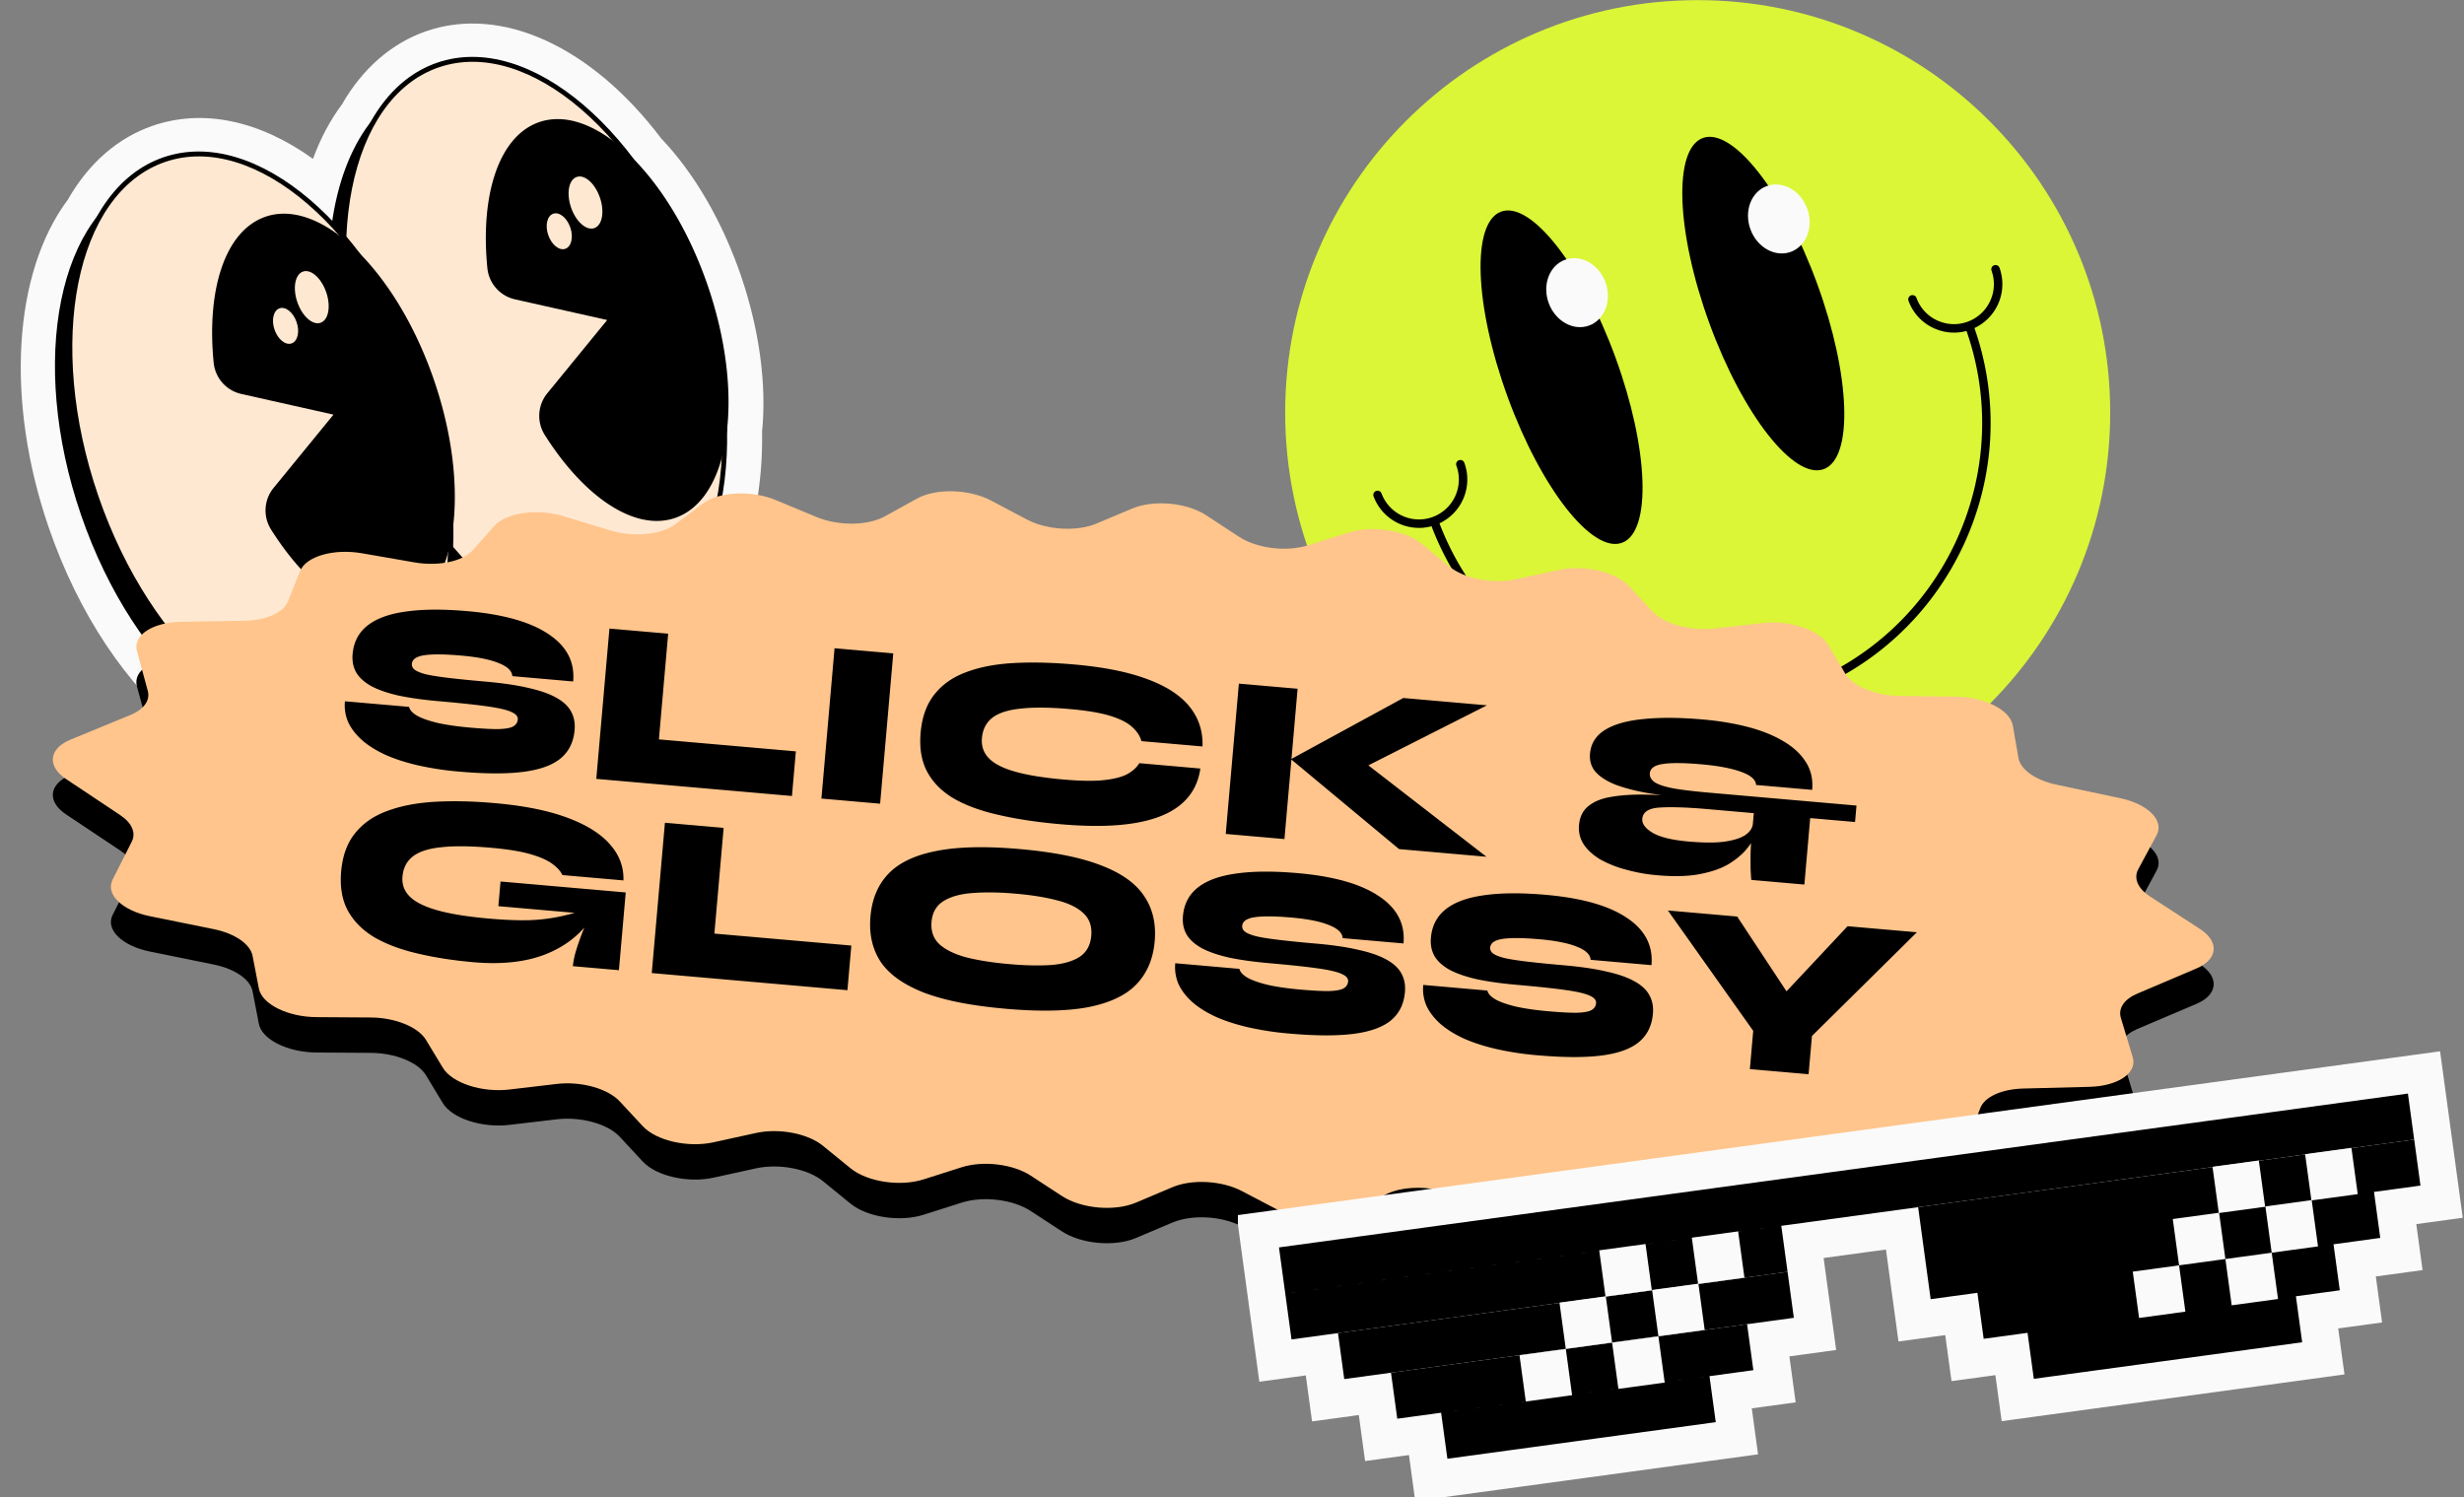 <svg width="209" height="127" fill="none" xmlns="http://www.w3.org/2000/svg"><rect width="100%" height="100%" fill="#808080" stroke="none"/><g clip-path="url(#clip0_959_34969)"><g clip-path="url(#clip1_959_34969)"><path d="M144 69.99c19.324 0 34.99-15.666 34.99-34.99C178.99 15.675 163.324.01 144 .01c-19.325 0-34.99 15.665-34.99 34.99 0 19.324 15.665 34.99 34.99 34.99z" fill="#DAF637"/><path d="M120.362 44.781a4.116 4.116 0 01-3.862-2.698.36.36 0 01.675-.245 3.39 3.39 0 004.342 2.02 3.392 3.392 0 002.021-4.342.359.359 0 11.674-.245 4.11 4.11 0 01-3.852 5.512l.002-.002zm45.375-16.566c-.591 0-1.178-.13-1.729-.385a4.078 4.078 0 01-2.126-2.315.357.357 0 01.214-.46.363.363 0 01.462.215 3.368 3.368 0 001.752 1.91c.82.38 1.741.42 2.59.11a3.391 3.391 0 002.021-4.342.36.36 0 01.676-.245 4.111 4.111 0 01-3.858 5.513l-.002-.001z" fill="#000"/><path d="M144.357 60.426c-10.009 0-19.427-6.176-23.053-16.11l.674-.245c4.5 12.325 18.19 18.693 30.514 14.192 12.325-4.5 18.693-18.188 14.194-30.513l.674-.246c4.635 12.699-1.924 26.801-14.621 31.435a24.405 24.405 0 01-8.382 1.487z" fill="#000"/><path d="M137.58 46.043c2.526-.922 2.279-7.958-.552-15.715s-7.174-13.298-9.701-12.376c-2.526.922-2.279 7.958.552 15.715s7.174 13.298 9.701 12.376z" fill="#000"/><path d="M134.789 27.616c1.33-.485 1.952-2.128 1.39-3.67-.563-1.542-2.097-2.398-3.428-1.912-1.33.485-1.952 2.129-1.39 3.67.563 1.542 2.098 2.398 3.428 1.912z" fill="#FAFAFA"/><path d="M154.691 39.797c2.527-.922 2.28-7.958-.551-15.715s-7.174-13.298-9.701-12.376c-2.526.922-2.279 7.958.552 15.715s7.174 13.298 9.7 12.376z" fill="#000"/><path d="M151.902 21.364c1.33-.486 1.952-2.13 1.389-3.67-.563-1.542-2.097-2.398-3.427-1.912-1.33.485-1.952 2.129-1.39 3.67.563 1.542 2.098 2.398 3.428 1.912z" fill="#FAFAFA"/></g><g clip-path="url(#clip2_959_34969)"><g clip-path="url(#clip3_959_34969)"><path d="M53.205 57.478c-4.192 1.449-8.875.472-13.311-2.674-1.023 2.858-2.539 5.203-4.485 6.92-1.518 1.79-3.34 3.062-5.42 3.781-9.38 3.242-20.735-5.872-25.853-20.751-3.68-10.701-3.039-21.585 1.62-27.819 1.754-3.08 4.23-5.242 7.175-6.26 4.289-1.483 9.083-.459 13.616 2.802.635-1.732 1.456-3.28 2.44-4.593 1.753-3.067 4.225-5.22 7.16-6.236 6.395-2.21 14.026 1.28 19.948 9.11 2.775 2.9 5.163 7.003 6.735 11.574 1.571 4.571 2.212 9.277 1.81 13.277.114 7.416-2.076 13.62-6.03 17.1-1.514 1.786-3.333 3.053-5.407 3.77l.002-.001z" fill="#FAFAFA"/><path d="M58.763 25.767c-1.72-5.002-4.375-9.105-7.195-11.572-4.777-5.874-10.697-8.837-15.694-7.11-4.841 1.674-7.66 7.353-7.968 14.598-4.695-5.516-10.406-8.245-15.248-6.572-7.705 2.666-10.29 15.467-5.777 28.592 4.515 13.127 14.42 21.608 22.125 18.945 4.842-1.673 7.66-7.352 7.968-14.598 4.696 5.517 10.407 8.246 15.248 6.573 4.997-1.727 7.837-7.72 7.988-15.297.704-3.685.273-8.556-1.447-13.559z" fill="#000"/><path d="M59.262 24.467C54.75 11.34 44.844 2.857 37.14 5.52c-7.705 2.663-10.292 15.464-5.778 28.59 4.513 13.128 14.418 21.61 22.123 18.947 7.705-2.663 10.292-15.464 5.778-28.59z" fill="#FFE8D1"/><path d="M53.551 53.253c-7.803 2.697-17.847-5.86-22.39-19.074-4.545-13.215-1.895-26.16 5.907-28.856 7.801-2.697 17.846 5.86 22.39 19.074 4.544 13.215 1.894 26.159-5.907 28.856zM37.203 5.718c-7.583 2.62-10.116 15.328-5.647 28.325 4.47 12.996 14.276 21.437 21.859 18.816 7.583-2.621 10.116-15.328 5.647-28.324-4.47-12.997-14.276-21.437-21.859-18.816v-.001z" fill="#000"/><path d="M45.73 10.362c-3.422 1.182-5.006 6.178-4.39 12.38a3.017 3.017 0 002.34 2.65l7.823 1.755-5.081 6.216a3.026 3.026 0 00-.214 3.532c3.326 5.265 7.645 8.22 11.067 7.037 4.705-1.626 5.936-10.46 2.748-19.73-3.189-9.272-9.588-15.467-14.294-13.84z" fill="#000"/><path d="M50.886 16.758c.412 1.2.199 2.36-.477 2.593-.676.234-1.558-.549-1.971-1.747-.412-1.2-.199-2.36.477-2.593.676-.234 1.557.548 1.97 1.747zm-2.513 2.536c.284.822.094 1.633-.423 1.812-.516.179-1.164-.344-1.447-1.165-.284-.822-.094-1.633.423-1.812.516-.18 1.164.344 1.447 1.165zm-12.329 13.2c-4.513-13.127-14.418-21.61-22.123-18.946C6.216 16.21 3.629 29.01 8.143 42.138c4.513 13.127 14.418 21.61 22.123 18.947 7.705-2.664 10.292-15.464 5.778-28.59z" fill="#FFE8D1"/><path d="M30.334 61.279c-7.802 2.697-17.847-5.86-22.39-19.074C3.4 28.992 6.048 16.046 13.85 13.349c7.803-2.698 17.847 5.86 22.39 19.074 4.545 13.215 1.895 26.159-5.906 28.856zM13.987 13.744C6.403 16.366 3.871 29.071 8.34 42.068c4.47 12.997 14.276 21.437 21.86 18.816 7.583-2.62 10.116-15.328 5.646-28.324-4.47-12.996-14.275-21.437-21.858-18.816z" fill="#000"/><path d="M22.514 18.387c-3.422 1.182-5.006 6.178-4.39 12.38a3.017 3.017 0 002.34 2.65l7.823 1.755-5.081 6.216a3.026 3.026 0 00-.214 3.532c3.326 5.265 7.645 8.22 11.067 7.037 4.705-1.626 5.936-10.46 2.748-19.731-3.189-9.27-9.588-15.466-14.294-13.84z" fill="#000"/><path d="M27.67 24.786c.411 1.199.198 2.359-.478 2.593-.676.234-1.557-.549-1.97-1.748-.413-1.199-.2-2.359.476-2.593.677-.234 1.558.549 1.971 1.748zm-2.513 2.533c.284.822.093 1.633-.423 1.812-.517.179-1.164-.344-1.447-1.165-.283-.821-.094-1.634.423-1.813.516-.178 1.164.344 1.447 1.166z" fill="#FFE8D1"/></g></g><path d="M110.961 49.255c-1.838.578-4.353.27-5.86-.718l-2.795-1.831c-1.646-1.079-4.457-1.331-6.279-.565l-3.018 1.27c-1.669.703-4.2.557-5.897-.339l-3.063-1.617c-1.853-.979-4.66-1.05-6.272-.158l-2.713 1.5c-1.462.809-3.943.835-5.803.062l-3.463-1.44c-2.05-.852-4.807-.722-6.159.29l-2.358 1.766c-1.201.9-3.546 1.117-5.536.513l-3.937-1.196c-2.239-.68-4.871-.31-5.88.826l-1.814 2.045c-.856.964-2.917 1.397-4.958 1.043l-4.453-.773c-2.404-.418-4.758.262-5.256 1.518l-1.02 2.567c-.379.954-1.857 1.609-3.702 1.64l-5.365.09c-2.429.04-4.106 1.146-3.746 2.47l.92 3.382c.221.81-.324 1.578-1.449 2.04l-5.107 2.104c-1.838.757-2.007 2.252-.378 3.338l4.604 3.068c.985.657 1.35 1.498.974 2.244l-1.627 3.225c-.622 1.233.8 2.623 3.175 3.104l5.4 1.095c1.79.363 3.103 1.264 3.296 2.261l.537 2.778c.256 1.323 2.443 2.41 4.884 2.425l4.613.03c2.07.014 4.013.804 4.677 1.901l1.426 2.36c.783 1.295 3.304 2.123 5.63 1.85l4.03-.474c2.066-.243 4.331.384 5.348 1.48l1.95 2.1c1.146 1.235 3.835 1.848 6.006 1.37l3.583-.787c1.97-.433 4.405.03 5.697 1.082l2.335 1.904c1.423 1.16 4.198 1.584 6.2.947l3.22-1.025c1.836-.584 4.357-.28 5.87.708l2.65 1.73c1.65 1.077 4.462 1.326 6.28.557l3.092-1.308c1.663-.703 4.189-.562 5.889.329l3.191 1.672c1.86.974 4.667 1.038 6.27.143l2.613-1.46c1.455-.812 3.933-.845 5.798-.076l3.423 1.41c2.055.848 4.81.71 6.153-.306l2.262-1.713c1.195-.904 3.541-1.127 5.536-.525l3.88 1.171c2.242.677 4.871.303 5.873-.835l1.834-2.082c.848-.962 2.895-1.4 4.931-1.054l4.632.785c2.408.409 4.75-.281 5.231-1.54l1.008-2.633c.363-.949 1.812-1.608 3.638-1.654l5.625-.144c2.424-.061 4.065-1.184 3.667-2.506l-1.008-3.342c-.244-.81.28-1.586 1.394-2.06l5.028-2.137c1.815-.771 1.946-2.27.292-3.345l-4.245-2.76c-1.031-.67-1.408-1.542-.996-2.306l1.564-2.902c.66-1.225-.723-2.625-3.088-3.126l-5.406-1.146c-1.775-.376-3.06-1.28-3.232-2.273l-.476-2.746c-.229-1.324-2.396-2.421-4.841-2.452l-4.749-.058c-2.063-.026-3.986-.82-4.636-1.914l-1.427-2.403c-.77-1.296-3.284-2.132-5.615-1.865l-4.02.459c-2.069.236-4.328-.396-5.336-1.494l-1.912-2.082c-1.135-1.237-3.82-1.857-5.997-1.385l-3.6.78c-1.975.427-4.407-.041-5.69-1.096l-2.312-1.902c-1.414-1.163-4.188-1.593-6.195-.962l-3.44 1.083z" fill="#000"/><path d="M110.961 46.255c-1.838.578-4.353.27-5.86-.718l-2.795-1.831c-1.646-1.079-4.457-1.331-6.279-.565l-3.018 1.27c-1.669.703-4.2.557-5.897-.339l-3.063-1.617c-1.853-.979-4.66-1.05-6.272-.158l-2.713 1.5c-1.462.809-3.943.835-5.803.062l-3.463-1.44c-2.05-.852-4.807-.722-6.159.29l-2.358 1.766c-1.201.9-3.546 1.117-5.536.513l-3.937-1.196c-2.239-.68-4.871-.31-5.88.826l-1.814 2.045c-.856.964-2.917 1.397-4.958 1.043l-4.453-.773c-2.404-.418-4.758.262-5.256 1.518l-1.02 2.567c-.379.954-1.857 1.609-3.702 1.64l-5.365.09c-2.429.04-4.106 1.146-3.746 2.47l.92 3.382c.221.81-.324 1.578-1.449 2.04l-5.107 2.104c-1.838.757-2.007 2.252-.378 3.338l4.604 3.068c.985.657 1.35 1.498.974 2.244l-1.627 3.225c-.622 1.233.8 2.623 3.175 3.104l5.4 1.095c1.79.363 3.103 1.264 3.296 2.261l.537 2.778c.256 1.323 2.443 2.41 4.884 2.425l4.613.03c2.07.014 4.013.804 4.677 1.901l1.426 2.36c.783 1.295 3.304 2.123 5.63 1.85l4.03-.474c2.066-.243 4.331.384 5.348 1.48l1.95 2.1c1.146 1.235 3.835 1.848 6.006 1.37l3.583-.787c1.97-.433 4.405.03 5.697 1.082l2.335 1.904c1.423 1.16 4.198 1.584 6.2.947l3.22-1.025c1.836-.584 4.357-.28 5.87.708l2.65 1.73c1.65 1.077 4.462 1.326 6.28.557l3.092-1.308c1.663-.703 4.189-.562 5.889.329l3.191 1.672c1.86.974 4.667 1.038 6.27.143l2.613-1.46c1.455-.812 3.933-.845 5.798-.076l3.423 1.41c2.055.848 4.81.71 6.153-.306l2.262-1.713c1.195-.904 3.541-1.127 5.536-.525l3.88 1.171c2.242.677 4.871.303 5.873-.835l1.834-2.082c.848-.962 2.895-1.4 4.931-1.054l4.632.785c2.408.409 4.75-.281 5.231-1.54l1.008-2.633c.363-.949 1.812-1.608 3.638-1.654l5.625-.144c2.424-.061 4.065-1.184 3.667-2.506l-1.008-3.342c-.244-.81.28-1.586 1.394-2.06l5.028-2.137c1.815-.771 1.946-2.27.292-3.345l-4.245-2.76c-1.031-.67-1.408-1.542-.996-2.306l1.564-2.902c.66-1.225-.723-2.625-3.088-3.126l-5.406-1.146c-1.775-.376-3.06-1.28-3.232-2.273l-.476-2.747c-.229-1.323-2.396-2.42-4.841-2.45l-4.749-.06c-2.063-.025-3.986-.819-4.636-1.913l-1.427-2.403c-.77-1.296-3.284-2.132-5.615-1.865l-4.02.459c-2.069.236-4.328-.396-5.336-1.494l-1.912-2.082c-1.135-1.237-3.82-1.857-5.997-1.385l-3.6.78c-1.975.427-4.407-.041-5.69-1.096l-2.312-1.902c-1.414-1.163-4.188-1.593-6.195-.962l-3.44 1.083z" fill="#FFC58C"/><path d="M162.593 79.083l-8.901 8.798-.284 3.247-4.981-.435.284-3.248-7.238-10.21 5.878.515 5.831 8.841-3.686-.322 7.219-7.7 5.878.514zm-41.872 4.467l5.439.477c.069.287.32.55.754.788.436.226 1.027.425 1.775.597.762.16 1.648.285 2.658.373.996.087 1.782.13 2.358.126.59-.015 1.011-.085 1.263-.21.253-.139.391-.341.414-.607.022-.252-.153-.461-.527-.628-.372-.18-1.048-.34-2.026-.478-.978-.14-2.357-.287-4.137-.443-1.328-.116-2.472-.276-3.431-.48-.945-.217-1.718-.485-2.319-.806-.586-.332-1.008-.717-1.264-1.154-.255-.45-.357-.968-.306-1.553.088-1.01.5-1.81 1.234-2.401.749-.604 1.828-1.005 3.237-1.203 1.424-.21 3.178-.224 5.264-.041 3.055.267 5.347.916 6.876 1.947 1.544 1.018 2.243 2.357 2.098 4.018l-5.16-.452c-.028-.444-.411-.812-1.148-1.104-.736-.305-1.802-.52-3.197-.641-1.381-.121-2.417-.131-3.109-.031-.678.101-1.034.344-1.067.73-.018.199.061.366.237.502.175.136.485.263.93.383.459.107 1.106.21 1.94.31.835.1 1.896.206 3.185.319 1.421.124 2.623.303 3.607.536.984.22 1.77.496 2.356.829.6.333 1.02.731 1.261 1.194.242.45.337.966.286 1.55-.088 1.01-.479 1.806-1.173 2.388-.693.581-1.744.965-3.152 1.15-1.408.184-3.228.179-5.459-.016a25.787 25.787 0 01-3.468-.525c-1.036-.238-1.954-.532-2.753-.883-.798-.364-1.465-.777-2-1.239-.534-.475-.931-.985-1.191-1.53a3.586 3.586 0 01-.285-1.791zm-21.033-1.84l5.439.477c.069.287.32.55.755.788.435.226 1.026.425 1.774.597.762.16 1.648.285 2.658.373.996.087 1.782.13 2.358.126.59-.015 1.011-.085 1.263-.21.253-.139.391-.341.414-.607.022-.252-.153-.462-.527-.628-.372-.18-1.048-.34-2.026-.479-.978-.139-2.357-.286-4.137-.442-1.328-.116-2.472-.276-3.431-.48-.945-.217-1.718-.485-2.319-.806-.586-.332-1.008-.717-1.264-1.154-.255-.45-.357-.968-.306-1.553.088-1.01.5-1.81 1.234-2.401.749-.604 1.828-1.005 3.237-1.203 1.424-.21 3.179-.224 5.264-.041 3.055.267 5.347.916 6.876 1.946 1.544 1.019 2.243 2.358 2.098 4.018l-5.16-.45c-.028-.445-.411-.813-1.148-1.105-.736-.305-1.802-.52-3.197-.641-1.381-.121-2.417-.131-3.109-.031-.678.101-1.034.344-1.067.73-.018.199.061.366.237.502.175.136.485.263.93.382.459.108 1.106.211 1.94.31.835.1 1.896.207 3.185.32 1.421.124 2.623.303 3.607.536.984.22 1.77.496 2.356.828.6.334 1.02.732 1.261 1.195.242.45.337.966.286 1.55-.088 1.01-.479 1.806-1.172 2.388-.694.581-1.745.965-3.153 1.15-1.408.184-3.228.179-5.459-.017a25.787 25.787 0 01-3.468-.524c-1.036-.238-1.954-.532-2.753-.883-.798-.364-1.465-.777-2-1.24-.534-.474-.931-.984-1.19-1.529a3.592 3.592 0 01-.286-1.791zm-14.393 3.86c-2.895-.252-5.204-.709-6.927-1.368-1.72-.673-2.943-1.543-3.666-2.61-.709-1.079-.998-2.362-.868-3.85s.637-2.695 1.522-3.621c.898-.939 2.253-1.583 4.063-1.933 1.812-.364 4.166-.419 7.062-.165 2.895.253 5.204.716 6.925 1.389 1.722.659 2.938 1.528 3.647 2.607.723 1.067 1.02 2.345.889 3.832-.13 1.488-.644 2.701-1.543 3.64-.884.926-2.232 1.571-4.044 1.935-1.81.35-4.164.398-7.06.145zm.332-3.785c1.368.12 2.557.144 3.567.072 1.011-.086 1.808-.317 2.39-.695.582-.39.909-.984.979-1.781.07-.797-.15-1.432-.657-1.905-.506-.486-1.25-.852-2.233-1.099-.98-.26-2.155-.45-3.523-.569-1.369-.12-2.578-.138-3.63-.056-1.036.07-1.866.298-2.489.685-.608.375-.947.961-1.017 1.758-.07.797.162 1.44.695 1.928.547.476 1.325.846 2.332 1.108 1.022.25 2.218.435 3.586.554zM61.38 70.228l-.785 8.966 11.616 1.016-.331 3.786-16.597-1.452L56.4 69.792l4.98.436zM40.17 81.623c-1.727-.151-3.306-.396-4.735-.736-1.417-.324-2.635-.779-3.655-1.363-1.005-.597-1.762-1.352-2.27-2.267-.497-.913-.687-2.027-.572-3.342.115-1.315.503-2.386 1.165-3.211.662-.839 1.56-1.47 2.695-1.892 1.149-.435 2.49-.7 4.024-.793 1.547-.092 3.257-.056 5.13.108 2.458.215 4.497.62 6.117 1.218 1.634.598 2.853 1.353 3.657 2.267.804.9 1.19 1.924 1.156 3.072l-5.18-.453c-.134-.306-.401-.61-.803-.913-.401-.316-1.019-.598-1.854-.845-.835-.247-1.976-.434-3.424-.56-1.7-.15-3.09-.164-4.172-.044-1.08.106-1.886.363-2.416.772-.532.408-.83.985-.895 1.729-.056.65.149 1.21.616 1.68.468.469 1.25.859 2.347 1.169 1.098.31 2.563.545 4.396.705 1.288.113 2.408.158 3.36.134a15.12 15.12 0 002.638-.312c.805-.17 1.608-.4 2.41-.692l.427.62c-.96 1.481-2.285 2.563-3.978 3.245-1.692.682-3.754.916-6.185.704zm8.422.335a6.64 6.64 0 01.278-1.34c.15-.496.33-1.01.536-1.54.222-.543.434-1.053.636-1.53l-7.77-.68.183-2.092 10.62.929-.578 6.595-3.905-.342zm91.978-7.713a14.195 14.195 0 01-2.629-.47 9.412 9.412 0 01-2.174-.853c-.611-.362-1.082-.784-1.415-1.268a2.517 2.517 0 01-.416-1.663c.061-.704.329-1.243.804-1.616.475-.387 1.113-.646 1.914-.776.816-.143 1.765-.207 2.848-.193 1.096.016 2.282.073 3.559.171l.009.121a51.83 51.83 0 01-3.375-.435c-1.014-.183-1.897-.414-2.649-.694-.738-.292-1.302-.65-1.693-1.072-.377-.434-.539-.957-.485-1.568.075-.863.502-1.535 1.28-2.016.778-.48 1.869-.787 3.273-.918 1.404-.145 3.076-.133 5.015.037 1.382.12 2.655.333 3.82.635 1.164.303 2.166.705 3.006 1.207.84.488 1.478 1.08 1.913 1.773.435.68.614 1.466.536 2.356l-4.762-.416c-.014-.444-.437-.815-1.267-1.115-.831-.3-1.956-.513-3.378-.637-1.474-.129-2.564-.137-3.27-.025-.691.1-1.055.363-1.093.788-.025.292.113.545.416.759.303.2.824.373 1.561.518.751.132 1.784.256 3.099.371l12.452 1.09-.122 1.394-3.805-.333-.493 5.639-4.503-.394a25.46 25.46 0 01-.058-.949 64.23 64.23 0 01.001-1.385c.02-.534.056-1.1.108-1.697l.318.269c-.178.359-.448.757-.807 1.194-.358.424-.849.83-1.472 1.216-.621.374-1.429.658-2.423.852-.981.196-2.195.23-3.643.103zm2.659-2.859c1.262.11 2.286.113 3.071.008.787-.119 1.372-.308 1.757-.57.385-.273.593-.59.625-.948l.078-.897-3.865-.338c-1.78-.156-3.148-.202-4.104-.138-.941.051-1.437.37-1.488.954-.038.425.262.826.898 1.203.638.363 1.647.605 3.028.726zm-28.093-5.991l.098-1.116 10.849 8.398-7.411-.649-9.17-7.628 9.528-5.19 7.093.621-10.987 5.564zm-10.053-7.404l4.981.435-1.115 12.752-4.981-.436 1.115-12.751zm-3.268 7.202c-.177 1.256-.727 2.272-1.652 3.048-.924.775-2.235 1.303-3.933 1.583-1.684.281-3.788.311-6.312.09-1.925-.168-3.643-.426-5.152-.772-1.51-.333-2.781-.792-3.814-1.377-1.032-.6-1.796-1.355-2.291-2.269-.496-.913-.686-2.027-.571-3.342.115-1.315.496-2.386 1.144-3.213.65-.84 1.534-1.472 2.656-1.896 1.122-.437 2.457-.701 4.004-.794 1.547-.092 3.284-.053 5.21.115 2.523.22 4.595.636 6.215 1.246 1.62.597 2.817 1.378 3.589 2.342.773.965 1.136 2.087 1.091 3.368l-5.18-.453c-.123-.44-.382-.837-.78-1.193-.395-.369-1.01-.684-1.844-.944-.834-.26-1.975-.454-3.422-.58-1.7-.15-3.091-.164-4.172-.044-1.08.106-1.886.364-2.417.772-.531.409-.829.985-.894 1.729-.06.677.138 1.25.592 1.718.455.468 1.204.848 2.25 1.14 1.045.293 2.417.513 4.118.662 1.447.126 2.597.14 3.45.04.864-.098 1.522-.275 1.973-.53.452-.268.772-.568.962-.9l5.18.454zM70.788 54.99l4.98.436-1.115 12.751-4.98-.436 1.115-12.75zm-14.113-1.235l-.785 8.966 11.616 1.016-.331 3.786-16.597-1.452 1.116-12.751 4.98.435zm-27.418 5.733l5.44.475c.068.288.32.55.754.79.435.225 1.027.424 1.774.596.763.16 1.649.285 2.658.373.996.087 1.782.13 2.358.126.59-.015 1.011-.085 1.263-.21.253-.139.391-.341.415-.607.022-.252-.154-.462-.528-.628-.372-.18-1.047-.34-2.026-.478-.978-.14-2.357-.287-4.137-.443-1.328-.116-2.472-.276-3.43-.48-.946-.217-1.718-.486-2.32-.806-.586-.332-1.008-.717-1.264-1.154-.255-.45-.357-.968-.306-1.553.089-1.01.5-1.81 1.234-2.401.75-.604 1.828-1.005 3.238-1.203 1.423-.21 3.178-.224 5.263-.041 3.055.267 5.347.916 6.877 1.946 1.543 1.019 2.243 2.358 2.097 4.019l-5.16-.452c-.028-.444-.41-.812-1.148-1.104-.736-.306-1.802-.52-3.196-.641-1.382-.121-2.418-.131-3.11-.031-.678.101-1.033.344-1.067.73-.017.199.062.366.237.502s.486.263.93.383c.46.107 1.106.21 1.94.31.835.1 1.897.206 3.185.319 1.421.124 2.623.303 3.607.536.984.22 1.77.496 2.357.829.6.333 1.02.731 1.26 1.194.242.45.337.966.286 1.55-.088 1.01-.479 1.806-1.172 2.388-.694.581-1.744.965-3.152 1.15-1.409.184-3.228.179-5.46-.017a25.78 25.78 0 01-3.467-.524c-1.037-.238-1.955-.532-2.754-.883-.798-.364-1.464-.777-2-1.24-.533-.474-.93-.984-1.19-1.529a3.591 3.591 0 01-.286-1.791z" fill="#000"/><g clip-path="url(#clip4_959_34969)"><g clip-path="url(#clip5_959_34969)"><path d="M169.784 120.553l-.532-3.902-3.722.507-.531-3.902-3.966.54-1.064-7.803-5.287.72 1.064 7.805-3.967.539.532 3.903-3.722.507.532 3.902-29.079 3.963-.531-3.903-3.722.507-.532-3.902-3.966.54-.531-3.902-3.94.537-1.925-14.12 102.077-13.91 1.923 14.121-3.941.537.531 3.902-3.964.54.531 3.902-3.721.507.531 3.902-29.078 3.963z" fill="#FAFAFA"/><path d="M204.243 92.766l-95.758 13.05.531 3.902 95.759-13.05-.532-3.902zm-53.151 11.219l-42.076 5.734.532 3.902 42.076-5.734-.532-3.902z" fill="#000"/><path d="M151.624 107.886l-38.135 5.197.532 3.902 38.135-5.197-.532-3.902z" fill="#000"/><path d="M148.19 112.328l-30.204 4.116.532 3.902 30.204-4.116-.532-3.902zm-3.189 4.41l-22.763 3.102.532 3.902 22.762-3.102-.531-3.902zm17.697-14.335l.532 3.902.531 3.902 3.965-.54.532 3.902 3.721-.507.532 3.902 22.763-3.101-.532-3.902 3.722-.507-.532-3.902 3.964-.542-.531-3.902 3.941-.536-.531-3.903-42.077 5.734z" fill="#000"/><path d="M132.813 114.424l-3.928.535.535 3.929 3.928-.536-.535-3.928zm7.298-4.968l-.535-3.927-3.928.535.531 3.902-3.902.532.535 3.926 3.928-.535-.531-3.902 3.902-.531zm.557 3.897l-3.928.536.535 3.928 3.928-.535-.535-3.929zm6.763-8.896l-3.928.535.531 3.902-3.902.532.537 3.928 3.926-.535-.531-3.902 3.902-.531-.535-3.929zm37.401 2.88l-3.928.535.536 3.929 3.928-.536-.536-3.928zm7.299-4.97l-.536-3.927-3.927.535.532 3.902-3.902.532.535 3.928 3.928-.537-.532-3.902 3.902-.531zm.558 3.898l-3.928.535.535 3.928 3.929-.535-.536-3.928zm6.762-8.897l-3.928.537.532 3.902-3.902.532.535 3.926 3.928-.534-.532-3.903 3.902-.531-.535-3.929z" fill="#FAFAFA"/></g></g></g><defs><clipPath id="clip0_959_34969"><path fill="#fff" d="M0 0h209v127H0z"/></clipPath><clipPath id="clip1_959_34969"><path fill="#fff" transform="translate(109)" d="M0 0h70v70H0z"/></clipPath><clipPath id="clip2_959_34969"><path fill="#fff" transform="rotate(-29.171 39.133 28.647)" d="M0 0h63v63H0z"/></clipPath><clipPath id="clip3_959_34969"><path fill="#fff" transform="rotate(-29.171 39.133 28.647)" d="M0 0h63v60.864H0z"/></clipPath><clipPath id="clip4_959_34969"><path fill="#fff" transform="translate(105 56)" d="M0 0h104v104H0z"/></clipPath><clipPath id="clip5_959_34969"><path fill="#fff" transform="translate(104.895 89.178)" d="M0 0h104v38.153H0z"/></clipPath></defs></svg>